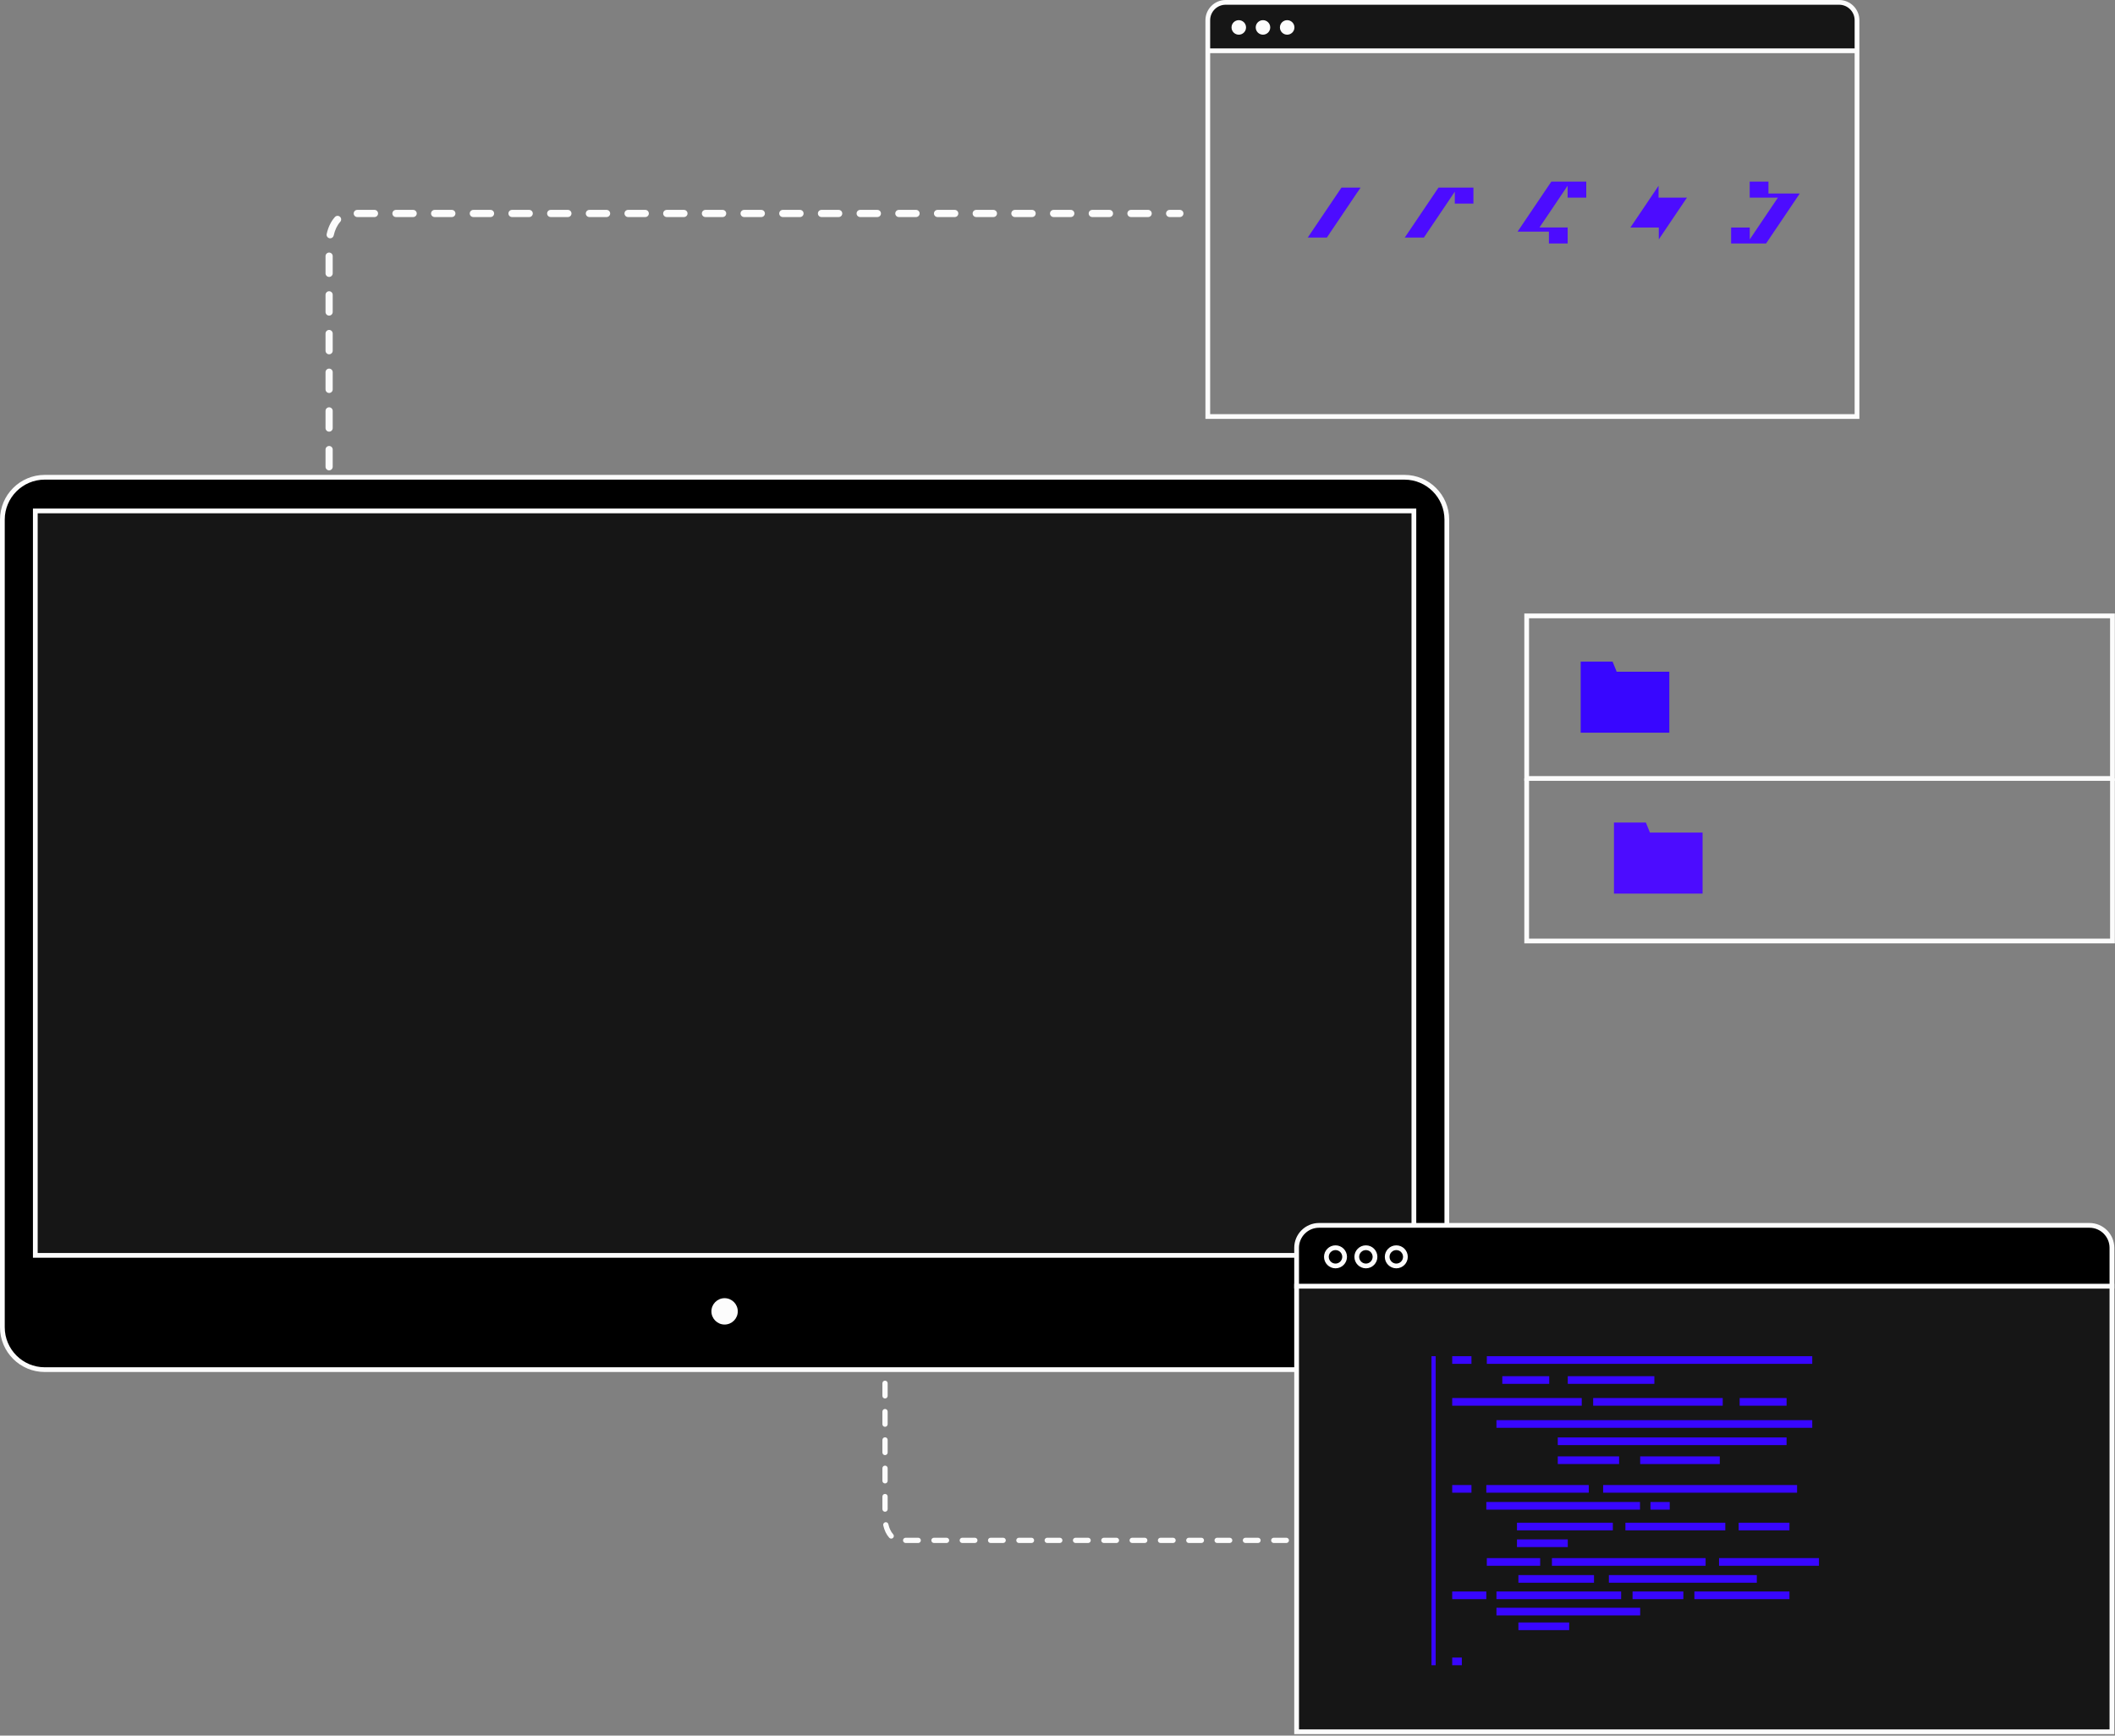 <svg width="524" height="430" viewBox="0 0 524 430" fill="none" xmlns="http://www.w3.org/2000/svg">
<rect x="0" y="0" width="524" height="430" fill="#808080" stroke="none"/>
<path d="M408.781 206.275L407.772 203.781H399.865V221.387H421.822V206.275H408.781Z" fill="#4C0CFF"/>
<path d="M400.538 166.417L399.526 163.923H391.619V181.529H413.579V166.417H400.538Z" fill="#3806FF"/>
<path d="M523.959 193.449H377.654V152H523.959V193.449ZM378.827 192.277H522.783V153.176H378.827V192.277Z" fill="#FCFCFC"/>
<path d="M523.959 233.726H377.654V192.863H378.83V232.551H522.786V192.863H523.959V233.726Z" fill="#FCFCFC"/>
<path d="M303.664 0.586H455.658C458.101 0.586 460.084 2.57 460.084 5.012V12.582H299.238V5.012C299.238 2.57 301.222 0.586 303.664 0.586Z" fill="#161616"/>
<path d="M460.671 103.774H298.652V5.012C298.652 2.248 300.9 0 303.665 0H455.659C458.423 0 460.671 2.248 460.671 5.012V103.774ZM299.825 102.601H459.495V5.012C459.495 2.895 457.773 1.173 455.656 1.173H303.662C301.544 1.173 299.822 2.895 299.822 5.012V102.598L299.825 102.601Z" fill="#FCFCFC"/>
<path d="M460.088 11.996H299.242V13.168H460.088V11.996Z" fill="#FCFCFC"/>
<path d="M308.712 6.795C308.712 7.788 307.907 8.593 306.914 8.593C305.92 8.593 305.115 7.788 305.115 6.795C305.115 5.802 305.92 4.997 306.914 4.997C307.907 4.997 308.712 5.802 308.712 6.795Z" fill="#FCFCFC"/>
<path d="M314.706 6.795C314.706 7.788 313.901 8.593 312.908 8.593C311.914 8.593 311.109 7.788 311.109 6.795C311.109 5.802 311.914 4.997 312.908 4.997C313.901 4.997 314.706 5.802 314.706 6.795Z" fill="#FCFCFC"/>
<path d="M320.702 6.795C320.702 7.788 319.897 8.593 318.904 8.593C317.911 8.593 317.105 7.788 317.105 6.795C317.105 5.802 317.911 4.997 318.904 4.997C319.897 4.997 320.702 5.802 320.702 6.795Z" fill="#FCFCFC"/>
<path d="M81.541 145.282C81.052 145.282 80.652 144.886 80.652 144.394V140.134C80.652 139.645 81.048 139.245 81.541 139.245C82.033 139.245 82.429 139.641 82.429 140.134V144.394C82.429 144.883 82.033 145.282 81.541 145.282ZM81.541 135.698C81.052 135.698 80.652 135.302 80.652 134.81V130.55C80.652 130.061 81.048 129.661 81.541 129.661C82.033 129.661 82.429 130.057 82.429 130.55V134.81C82.429 135.299 82.033 135.698 81.541 135.698ZM81.541 126.114C81.052 126.114 80.652 125.718 80.652 125.225V120.965C80.652 120.476 81.048 120.077 81.541 120.077C82.033 120.077 82.429 120.473 82.429 120.965V125.225C82.429 125.714 82.033 126.114 81.541 126.114ZM81.541 116.53C81.052 116.53 80.652 116.134 80.652 115.641V111.381C80.652 110.892 81.048 110.493 81.541 110.493C82.033 110.493 82.429 110.889 82.429 111.381V115.641C82.429 116.13 82.033 116.53 81.541 116.53ZM81.541 106.946C81.052 106.946 80.652 106.55 80.652 106.057V101.797C80.652 101.308 81.048 100.909 81.541 100.909C82.033 100.909 82.429 101.305 82.429 101.797V106.057C82.429 106.546 82.033 106.946 81.541 106.946ZM81.541 97.362C81.052 97.362 80.652 96.966 80.652 96.473V92.213C80.652 91.724 81.048 91.325 81.541 91.325C82.033 91.325 82.429 91.721 82.429 92.213V96.473C82.429 96.962 82.033 97.362 81.541 97.362ZM81.541 87.778C81.052 87.778 80.652 87.382 80.652 86.889V82.629C80.652 82.14 81.048 81.741 81.541 81.741C82.033 81.741 82.429 82.137 82.429 82.629V86.889C82.429 87.378 82.033 87.778 81.541 87.778ZM81.541 78.194C81.052 78.194 80.652 77.797 80.652 77.305V73.045C80.652 72.556 81.048 72.156 81.541 72.156C82.033 72.156 82.429 72.553 82.429 73.045V77.305C82.429 77.794 82.033 78.194 81.541 78.194ZM81.541 68.609C81.052 68.609 80.652 68.213 80.652 67.721V63.461C80.652 62.972 81.048 62.572 81.541 62.572C82.033 62.572 82.429 62.968 82.429 63.461V67.721C82.429 68.21 82.033 68.609 81.541 68.609ZM81.806 59.043C81.744 59.043 81.679 59.036 81.613 59.022C81.134 58.915 80.831 58.443 80.938 57.965C81.31 56.284 82.013 54.834 82.977 53.767C83.304 53.405 83.865 53.374 84.23 53.701C84.596 54.028 84.623 54.59 84.296 54.955C83.549 55.781 82.974 56.987 82.674 58.347C82.581 58.76 82.216 59.043 81.809 59.043H81.806ZM292.315 53.777H289.784C289.295 53.777 288.895 53.381 288.895 52.889C288.895 52.396 289.291 52 289.784 52H292.315C292.804 52 293.203 52.396 293.203 52.889C293.203 53.381 292.807 53.777 292.315 53.777ZM284.46 53.777H280.2C279.711 53.777 279.311 53.381 279.311 52.889C279.311 52.396 279.707 52 280.2 52H284.46C284.949 52 285.348 52.396 285.348 52.889C285.348 53.381 284.952 53.777 284.46 53.777ZM274.876 53.777H270.616C270.127 53.777 269.727 53.381 269.727 52.889C269.727 52.396 270.123 52 270.616 52H274.876C275.365 52 275.764 52.396 275.764 52.889C275.764 53.381 275.368 53.777 274.876 53.777ZM265.291 53.777H261.032C260.543 53.777 260.143 53.381 260.143 52.889C260.143 52.396 260.539 52 261.032 52H265.291C265.78 52 266.18 52.396 266.18 52.889C266.18 53.381 265.784 53.777 265.291 53.777ZM255.707 53.777H251.447C250.958 53.777 250.559 53.381 250.559 52.889C250.559 52.396 250.955 52 251.447 52H255.707C256.196 52 256.596 52.396 256.596 52.889C256.596 53.381 256.2 53.777 255.707 53.777ZM246.123 53.777H241.863C241.374 53.777 240.975 53.381 240.975 52.889C240.975 52.396 241.371 52 241.863 52H246.123C246.612 52 247.012 52.396 247.012 52.889C247.012 53.381 246.616 53.777 246.123 53.777ZM236.539 53.777H232.279C231.79 53.777 231.391 53.381 231.391 52.889C231.391 52.396 231.787 52 232.279 52H236.539C237.028 52 237.428 52.396 237.428 52.889C237.428 53.381 237.032 53.777 236.539 53.777ZM226.955 53.777H222.695C222.206 53.777 221.807 53.381 221.807 52.889C221.807 52.396 222.203 52 222.695 52H226.955C227.444 52 227.844 52.396 227.844 52.889C227.844 53.381 227.448 53.777 226.955 53.777ZM217.371 53.777H213.111C212.622 53.777 212.223 53.381 212.223 52.889C212.223 52.396 212.619 52 213.111 52H217.371C217.86 52 218.26 52.396 218.26 52.889C218.26 53.381 217.864 53.777 217.371 53.777ZM207.787 53.777H203.527C203.038 53.777 202.638 53.381 202.638 52.889C202.638 52.396 203.035 52 203.527 52H207.787C208.276 52 208.675 52.396 208.675 52.889C208.675 53.381 208.279 53.777 207.787 53.777ZM198.203 53.777H193.943C193.454 53.777 193.054 53.381 193.054 52.889C193.054 52.396 193.45 52 193.943 52H198.203C198.692 52 199.091 52.396 199.091 52.889C199.091 53.381 198.695 53.777 198.203 53.777ZM188.619 53.777H184.359C183.87 53.777 183.47 53.381 183.47 52.889C183.47 52.396 183.866 52 184.359 52H188.619C189.108 52 189.507 52.396 189.507 52.889C189.507 53.381 189.111 53.777 188.619 53.777ZM179.035 53.777H174.775C174.286 53.777 173.886 53.381 173.886 52.889C173.886 52.396 174.282 52 174.775 52H179.035C179.524 52 179.923 52.396 179.923 52.889C179.923 53.381 179.527 53.777 179.035 53.777ZM169.451 53.777H165.191C164.702 53.777 164.302 53.381 164.302 52.889C164.302 52.396 164.698 52 165.191 52H169.451C169.94 52 170.339 52.396 170.339 52.889C170.339 53.381 169.943 53.777 169.451 53.777ZM159.867 53.777H155.607C155.118 53.777 154.718 53.381 154.718 52.889C154.718 52.396 155.114 52 155.607 52H159.867C160.356 52 160.755 52.396 160.755 52.889C160.755 53.381 160.359 53.777 159.867 53.777ZM150.282 53.777H146.022C145.533 53.777 145.134 53.381 145.134 52.889C145.134 52.396 145.53 52 146.022 52H150.282C150.771 52 151.171 52.396 151.171 52.889C151.171 53.381 150.775 53.777 150.282 53.777ZM140.698 53.777H136.438C135.949 53.777 135.55 53.381 135.55 52.889C135.55 52.396 135.946 52 136.438 52H140.698C141.187 52 141.587 52.396 141.587 52.889C141.587 53.381 141.191 53.777 140.698 53.777ZM131.114 53.777H126.854C126.365 53.777 125.966 53.381 125.966 52.889C125.966 52.396 126.362 52 126.854 52H131.114C131.603 52 132.003 52.396 132.003 52.889C132.003 53.381 131.607 53.777 131.114 53.777ZM121.53 53.777H117.27C116.781 53.777 116.382 53.381 116.382 52.889C116.382 52.396 116.778 52 117.27 52H121.53C122.019 52 122.419 52.396 122.419 52.889C122.419 53.381 122.023 53.777 121.53 53.777ZM111.946 53.777H107.686C107.197 53.777 106.798 53.381 106.798 52.889C106.798 52.396 107.194 52 107.686 52H111.946C112.435 52 112.835 52.396 112.835 52.889C112.835 53.381 112.439 53.777 111.946 53.777ZM102.362 53.777H98.102C97.613 53.777 97.214 53.381 97.214 52.889C97.214 52.396 97.61 52 98.102 52H102.362C102.851 52 103.251 52.396 103.251 52.889C103.251 53.381 102.854 53.777 102.362 53.777ZM92.778 53.777H88.518C88.029 53.777 87.629 53.381 87.629 52.889C87.629 52.396 88.025 52 88.518 52H92.778C93.267 52 93.666 52.396 93.666 52.889C93.666 53.381 93.27 53.777 92.778 53.777Z" fill="#FCFCFC"/>
<path d="M219.27 314C218.912 314 218.619 314.29 218.619 314.65V317.769C218.619 318.127 218.909 318.419 219.27 318.419C219.63 318.419 219.92 318.129 219.92 317.769V314.65C219.92 314.292 219.63 314 219.27 314ZM219.27 321.016C218.912 321.016 218.619 321.305 218.619 321.666V324.784C218.619 325.142 218.909 325.435 219.27 325.435C219.63 325.435 219.92 325.145 219.92 324.784V321.666C219.92 321.308 219.63 321.016 219.27 321.016ZM219.27 328.031C218.912 328.031 218.619 328.321 218.619 328.681V331.8C218.619 332.158 218.909 332.45 219.27 332.45C219.63 332.45 219.92 332.16 219.92 331.8V328.681C219.92 328.323 219.63 328.031 219.27 328.031ZM219.27 335.047C218.912 335.047 218.619 335.336 218.619 335.697V338.815C218.619 339.173 218.909 339.466 219.27 339.466C219.63 339.466 219.92 339.176 219.92 338.815V335.697C219.92 335.339 219.63 335.047 219.27 335.047ZM219.27 342.062C218.912 342.062 218.619 342.352 218.619 342.712V345.831C218.619 346.189 218.909 346.481 219.27 346.481C219.63 346.481 219.92 346.191 219.92 345.831V342.712C219.92 342.355 219.63 342.062 219.27 342.062ZM219.27 349.078C218.912 349.078 218.619 349.368 218.619 349.728V352.846C218.619 353.204 218.909 353.497 219.27 353.497C219.63 353.497 219.92 353.207 219.92 352.846V349.728C219.92 349.37 219.63 349.078 219.27 349.078ZM219.27 356.093C218.912 356.093 218.619 356.383 218.619 356.744V359.862C218.619 360.22 218.909 360.512 219.27 360.512C219.63 360.512 219.92 360.222 219.92 359.862V356.744C219.92 356.386 219.63 356.093 219.27 356.093ZM219.27 363.109C218.912 363.109 218.619 363.399 218.619 363.759V366.877C218.619 367.235 218.909 367.528 219.27 367.528C219.63 367.528 219.92 367.238 219.92 366.877V363.759C219.92 363.401 219.63 363.109 219.27 363.109ZM219.27 370.124C218.912 370.124 218.619 370.414 218.619 370.775V373.893C218.619 374.251 218.909 374.543 219.27 374.543C219.63 374.543 219.92 374.253 219.92 373.893V370.775C219.92 370.417 219.63 370.124 219.27 370.124ZM219.464 377.127C219.418 377.127 219.37 377.132 219.322 377.142C218.972 377.22 218.75 377.566 218.828 377.916C219.101 379.146 219.615 380.208 220.321 380.989C220.56 381.254 220.971 381.276 221.238 381.037C221.505 380.797 221.526 380.387 221.286 380.119C220.739 379.514 220.318 378.632 220.099 377.636C220.031 377.334 219.764 377.127 219.466 377.127H219.464ZM373.555 380.981H371.703C371.345 380.981 371.052 381.271 371.052 381.632C371.052 381.992 371.342 382.282 371.703 382.282H373.555C373.913 382.282 374.206 381.992 374.206 381.632C374.206 381.271 373.916 380.981 373.555 380.981ZM367.805 380.981H364.687C364.329 380.981 364.037 381.271 364.037 381.632C364.037 381.992 364.327 382.282 364.687 382.282H367.805C368.163 382.282 368.456 381.992 368.456 381.632C368.456 381.271 368.166 380.981 367.805 380.981ZM360.79 380.981H357.672C357.314 380.981 357.021 381.271 357.021 381.632C357.021 381.992 357.311 382.282 357.672 382.282H360.79C361.148 382.282 361.44 381.992 361.44 381.632C361.44 381.271 361.15 380.981 360.79 380.981ZM353.774 380.981H350.656C350.298 380.981 350.006 381.271 350.006 381.632C350.006 381.992 350.296 382.282 350.656 382.282H353.774C354.132 382.282 354.425 381.992 354.425 381.632C354.425 381.271 354.135 380.981 353.774 380.981ZM346.759 380.981H343.641C343.283 380.981 342.99 381.271 342.99 381.632C342.99 381.992 343.28 382.282 343.641 382.282H346.759C347.117 382.282 347.409 381.992 347.409 381.632C347.409 381.271 347.119 380.981 346.759 380.981ZM339.743 380.981H336.625C336.267 380.981 335.975 381.271 335.975 381.632C335.975 381.992 336.265 382.282 336.625 382.282H339.743C340.101 382.282 340.394 381.992 340.394 381.632C340.394 381.271 340.104 380.981 339.743 380.981ZM332.728 380.981H329.61C329.252 380.981 328.959 381.271 328.959 381.632C328.959 381.992 329.249 382.282 329.61 382.282H332.728C333.086 382.282 333.378 381.992 333.378 381.632C333.378 381.271 333.088 380.981 332.728 380.981ZM325.712 380.981H322.594C322.236 380.981 321.944 381.271 321.944 381.632C321.944 381.992 322.234 382.282 322.594 382.282H325.712C326.07 382.282 326.363 381.992 326.363 381.632C326.363 381.271 326.073 380.981 325.712 380.981ZM318.697 380.981H315.579C315.221 380.981 314.928 381.271 314.928 381.632C314.928 381.992 315.218 382.282 315.579 382.282H318.697C319.055 382.282 319.347 381.992 319.347 381.632C319.347 381.271 319.057 380.981 318.697 380.981ZM311.681 380.981H308.563C308.205 380.981 307.913 381.271 307.913 381.632C307.913 381.992 308.203 382.282 308.563 382.282H311.681C312.039 382.282 312.332 381.992 312.332 381.632C312.332 381.271 312.042 380.981 311.681 380.981ZM304.666 380.981H301.547C301.19 380.981 300.897 381.271 300.897 381.632C300.897 381.992 301.187 382.282 301.547 382.282H304.666C305.024 382.282 305.316 381.992 305.316 381.632C305.316 381.271 305.026 380.981 304.666 380.981ZM297.65 380.981H294.532C294.174 380.981 293.882 381.271 293.882 381.632C293.882 381.992 294.171 382.282 294.532 382.282H297.65C298.008 382.282 298.301 381.992 298.301 381.632C298.301 381.271 298.011 380.981 297.65 380.981ZM290.635 380.981H287.516C287.158 380.981 286.866 381.271 286.866 381.632C286.866 381.992 287.156 382.282 287.516 382.282H290.635C290.993 382.282 291.285 381.992 291.285 381.632C291.285 381.271 290.995 380.981 290.635 380.981ZM283.619 380.981H280.501C280.143 380.981 279.851 381.271 279.851 381.632C279.851 381.992 280.14 382.282 280.501 382.282H283.619C283.977 382.282 284.27 381.992 284.27 381.632C284.27 381.271 283.98 380.981 283.619 380.981ZM276.604 380.981H273.485C273.127 380.981 272.835 381.271 272.835 381.632C272.835 381.992 273.125 382.282 273.485 382.282H276.604C276.962 382.282 277.254 381.992 277.254 381.632C277.254 381.271 276.964 380.981 276.604 380.981ZM269.588 380.981H266.47C266.112 380.981 265.82 381.271 265.82 381.632C265.82 381.992 266.109 382.282 266.47 382.282H269.588C269.946 382.282 270.239 381.992 270.239 381.632C270.239 381.271 269.949 380.981 269.588 380.981ZM262.573 380.981H259.454C259.096 380.981 258.804 381.271 258.804 381.632C258.804 381.992 259.094 382.282 259.454 382.282H262.573C262.931 382.282 263.223 381.992 263.223 381.632C263.223 381.271 262.933 380.981 262.573 380.981ZM255.557 380.981H252.439C252.081 380.981 251.788 381.271 251.788 381.632C251.788 381.992 252.078 382.282 252.439 382.282H255.557C255.915 382.282 256.208 381.992 256.208 381.632C256.208 381.271 255.918 380.981 255.557 380.981ZM248.542 380.981H245.423C245.065 380.981 244.773 381.271 244.773 381.632C244.773 381.992 245.063 382.282 245.423 382.282H248.542C248.9 382.282 249.192 381.992 249.192 381.632C249.192 381.271 248.902 380.981 248.542 380.981ZM241.526 380.981H238.408C238.05 380.981 237.757 381.271 237.757 381.632C237.757 381.992 238.047 382.282 238.408 382.282H241.526C241.884 382.282 242.176 381.992 242.176 381.632C242.176 381.271 241.887 380.981 241.526 380.981ZM234.511 380.981H231.392C231.034 380.981 230.742 381.271 230.742 381.632C230.742 381.992 231.032 382.282 231.392 382.282H234.511C234.869 382.282 235.161 381.992 235.161 381.632C235.161 381.271 234.871 380.981 234.511 380.981ZM227.495 380.981H224.377C224.019 380.981 223.726 381.271 223.726 381.632C223.726 381.992 224.016 382.282 224.377 382.282H227.495C227.853 382.282 228.145 381.992 228.145 381.632C228.145 381.271 227.856 380.981 227.495 380.981Z" fill="#FCFCFC"/>
<path d="M347.962 118.241H11.081C5.285 118.241 0.586 122.94 0.586 128.737V328.839C0.586 334.635 5.285 339.334 11.081 339.334H347.962C353.758 339.334 358.457 334.635 358.457 328.839V128.737C358.457 122.94 353.758 118.241 347.962 118.241Z" fill="black"/>
<path d="M350.297 311.02V126.583L8.747 126.583V311.02H350.297Z" fill="#161616"/>
<path d="M347.965 339.92H11.082C4.973 339.92 0 334.951 0 328.839V128.737C0 122.628 4.97 117.655 11.082 117.655H347.965C354.074 117.655 359.047 122.625 359.047 128.737V328.842C359.047 334.951 354.077 339.923 347.965 339.923V339.92ZM11.082 118.828C5.62 118.828 1.176 123.272 1.176 128.734V328.839C1.176 334.301 5.62 338.745 11.082 338.745H347.965C353.427 338.745 357.871 334.301 357.871 328.839V128.737C357.871 123.275 353.427 118.831 347.965 118.831H11.082V118.828Z" fill="#FCFCFC"/>
<path d="M350.884 311.606H8.162V125.997H350.884V311.606ZM9.335 310.433H349.709V127.169H9.335V310.43V310.433Z" fill="#FCFCFC"/>
<path d="M179.521 328.158C181.325 328.158 182.787 326.696 182.787 324.893C182.787 323.089 181.325 321.627 179.521 321.627C177.718 321.627 176.256 323.089 176.256 324.893C176.256 326.696 177.718 328.158 179.521 328.158Z" fill="#FCFCFC"/>
<path d="M523.238 318.653H321.24V429.046H523.238V318.653Z" fill="#161616"/>
<path d="M523.825 429.636H320.654V318.067H523.825V429.636ZM321.827 428.463H522.649V319.243H321.827V428.463Z" fill="#FCFCFC"/>
<path d="M326.796 303.589H517.676C520.744 303.589 523.235 306.08 523.235 309.148V318.656H321.24V309.148C321.24 306.08 323.731 303.589 326.799 303.589H326.796Z" fill="black"/>
<path d="M523.825 319.24H320.654V309.145C320.654 305.755 323.409 303 326.8 303H517.679C521.066 303 523.825 305.755 523.825 309.145V319.24ZM321.827 318.067H522.649V309.148C522.649 306.408 520.419 304.176 517.679 304.176H326.797C324.057 304.176 321.827 306.405 321.827 309.148V318.067Z" fill="#FCFCFC"/>
<path d="M330.878 314.23C329.31 314.23 328.031 312.954 328.031 311.384C328.031 309.813 329.307 308.538 330.878 308.538C332.448 308.538 333.724 309.813 333.724 311.384C333.724 312.954 332.448 314.23 330.878 314.23ZM330.878 309.713C329.957 309.713 329.207 310.463 329.207 311.384C329.207 312.304 329.957 313.055 330.878 313.055C331.798 313.055 332.548 312.304 332.548 311.384C332.548 310.463 331.798 309.713 330.878 309.713Z" fill="#FCFCFC"/>
<path d="M338.407 314.23C336.839 314.23 335.561 312.954 335.561 311.384C335.561 309.813 336.836 308.538 338.407 308.538C339.977 308.538 341.253 309.813 341.253 311.384C341.253 312.954 339.977 314.23 338.407 314.23ZM338.407 309.713C337.486 309.713 336.736 310.463 336.736 311.384C336.736 312.304 337.486 313.055 338.407 313.055C339.327 313.055 340.078 312.304 340.078 311.384C340.078 310.463 339.327 309.713 338.407 309.713Z" fill="#FCFCFC"/>
<path d="M345.938 314.23C344.371 314.23 343.092 312.954 343.092 311.384C343.092 309.813 344.368 308.538 345.938 308.538C347.509 308.538 348.784 309.813 348.784 311.384C348.784 312.954 347.509 314.23 345.938 314.23ZM345.938 309.713C345.018 309.713 344.267 310.463 344.267 311.384C344.267 312.304 345.018 313.055 345.938 313.055C346.859 313.055 347.609 312.304 347.609 311.384C347.609 310.463 346.859 309.713 345.938 309.713Z" fill="#FCFCFC"/>
<path d="M391.884 348.267H359.788V346.37H391.884V348.267ZM426.082 360.825H406.36V362.722H426.082V360.825ZM364.561 367.925H359.79V369.822H364.561V367.925ZM364.561 336.002H359.79V337.899H364.561V336.002ZM381.585 386.032H368.368V387.929H381.585V386.032ZM413.681 372.124H408.91V374.021H413.681V372.124ZM368.243 394.298H359.79V396.195H368.243V394.298ZM442.634 346.37H431.005V348.267H442.634V346.37ZM383.828 340.957H372.2V342.854H383.828V340.957ZM394.923 390.233H376.19V392.13H394.923V390.233ZM401.645 394.296H370.753V396.193H401.645V394.296ZM442.632 356.129H385.945V358.026H442.632V356.129ZM427.451 377.258H402.703V379.155H427.451V377.258ZM426.812 346.368H394.716V348.265H426.812V346.368ZM401.138 360.821H385.947V362.718H401.138V360.821ZM409.874 340.955H388.424V342.852H409.874V340.955ZM450.656 386.027H425.9V387.925H450.656V386.027ZM406.36 398.33H370.753V400.227H406.36V398.33ZM399.585 377.258H375.839V379.155H399.585V377.258ZM443.345 377.258H430.761V379.155H443.345V377.258ZM388.424 381.392H375.839V383.289H388.424V381.392ZM443.345 394.296H419.792V396.193H443.345V394.296ZM417.058 394.296H404.473V396.193H417.058V394.296ZM388.775 401.972H376.19V403.869H388.775V401.972ZM362.176 410.669H359.79V412.566H362.176V410.669ZM393.621 367.923H368.241V369.82H393.621V367.923ZM435.258 390.231H398.604V392.128H435.258V390.231ZM445.234 367.923H397.183V369.82H445.234V367.923ZM422.572 386.03H384.496V387.927H422.572V386.03ZM406.316 372.122H368.241V374.019H406.316V372.122ZM448.993 351.849H370.751V353.746H448.993V351.849ZM448.993 336H368.366V337.897H448.993V336ZM355.694 336H354.654V412.566H355.694V336Z" fill="#3806FF"/>
<path d="M336.391 47.515V47.495L331.917 54.138L329.417 57.834H329.43L328.739 58.856H324L332.356 46.473H337.095L336.391 47.515Z" fill="#4C0CFF"/>
<path d="M417.949 48.969L415.45 52.665L410.976 59.308V56.362H403.941L406.441 52.665L410.914 46.023V48.969H417.949Z" fill="#4C0CFF"/>
<path d="M365.049 46.473V50.44H360.432V47.511L360.429 47.515V47.495L355.954 54.138L353.454 57.834H353.467L352.776 58.856H348.037L356.393 46.473H365.049Z" fill="#4C0CFF"/>
<path d="M388.383 48.967V46.038L388.38 46.042V46.022L383.905 52.665L381.406 56.361H388.394V60.33H383.75V57.384H375.988L384.344 45H393V48.967H388.383Z" fill="#4C0CFF"/>
<path d="M433.508 56.363V59.292L433.511 59.287V59.308L437.986 52.665L440.485 48.968H433.497V45H438.14V47.946H445.902L437.547 60.33H428.891V56.363H433.508Z" fill="#4C0CFF"/>
</svg>
